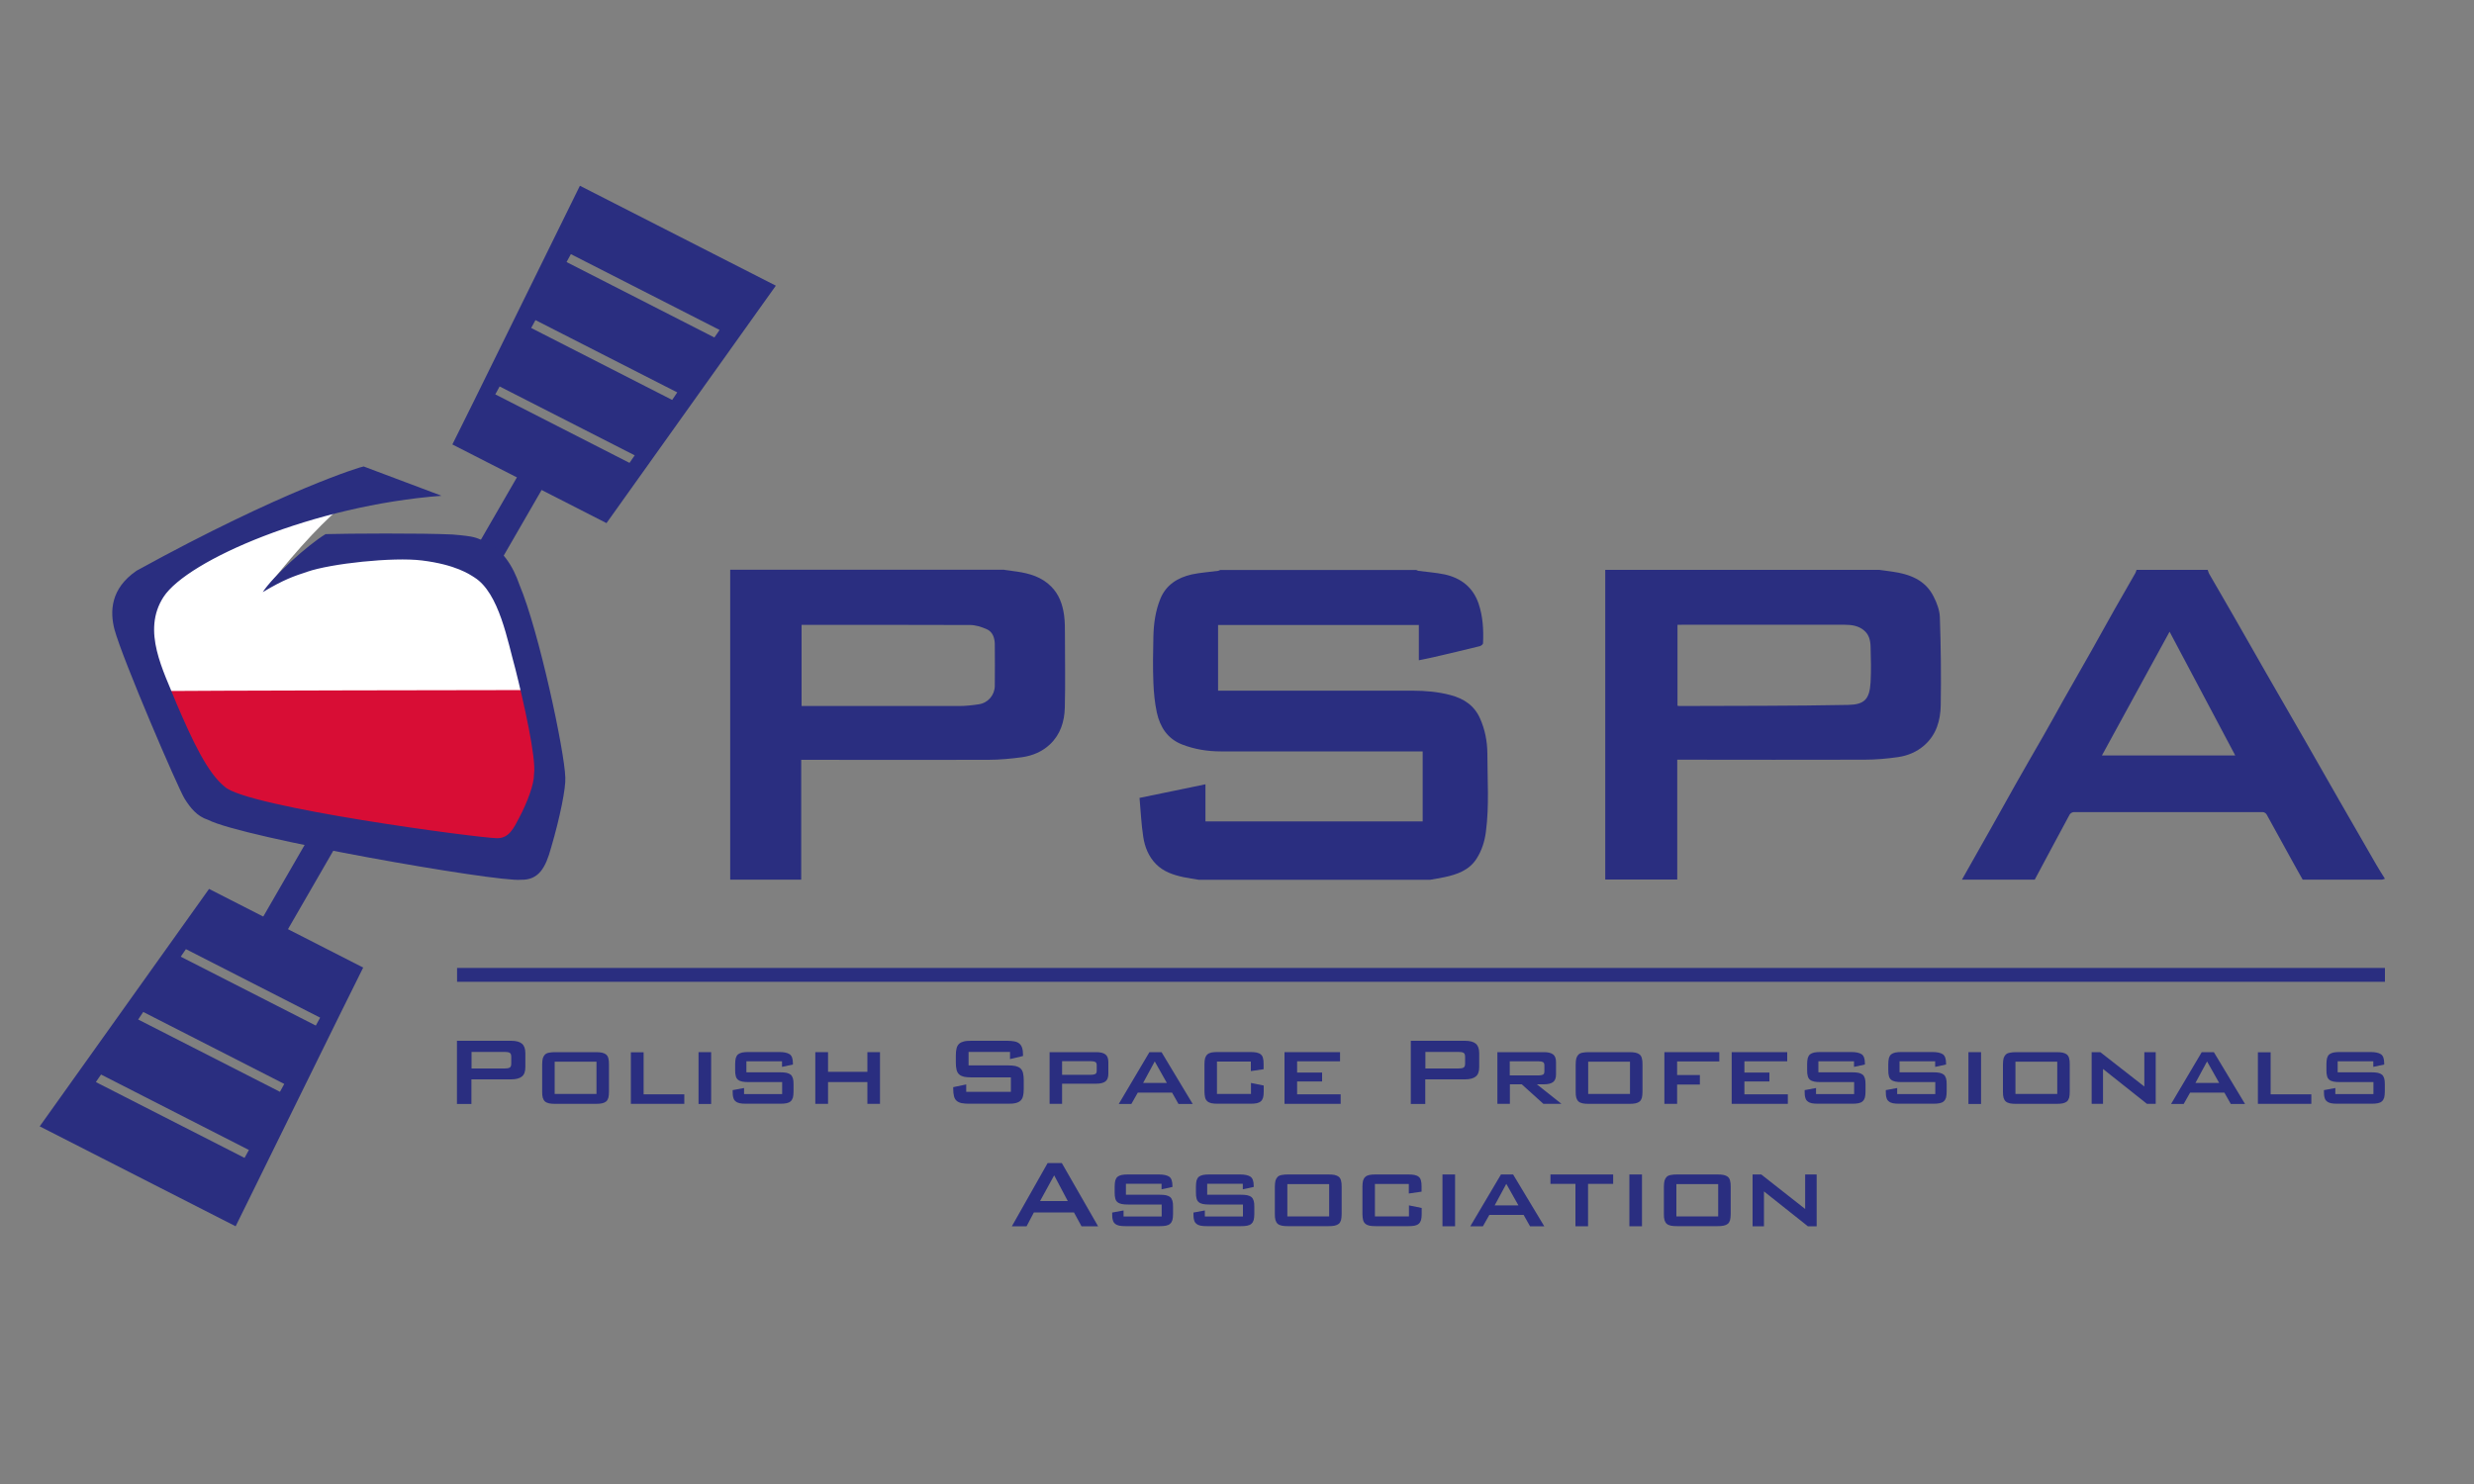 <svg xmlns="http://www.w3.org/2000/svg" xmlns:xlink="http://www.w3.org/1999/xlink" id="Warstwa_1" data-name="Warstwa 1" width="200" height="120" viewBox="0 0 200 120"><rect x="0" y="0" width="200" height="120" fill="#808080" stroke="none"/><defs><clipPath id="clippath"><rect x="-18.15" y="-4.76" width="236.3" height="129.52" style="fill: none;"></rect></clipPath><clipPath id="clippath-1"><rect x="-18.15" y="-4.76" width="236.3" height="129.52" style="fill: none;"></rect></clipPath><clipPath id="clippath-2"><rect x="-18.15" y="-4.76" width="236.3" height="129.52" style="fill: none;"></rect></clipPath><clipPath id="clippath-3"><rect x="-18.15" y="-4.76" width="236.3" height="129.52" style="fill: none;"></rect></clipPath><clipPath id="clippath-4"><rect x="10.67" y="40.47" width="32.12" height="17" style="fill: none;"></rect></clipPath><clipPath id="clippath-5"><rect x="-18.15" y="-4.76" width="236.3" height="129.52" style="fill: none;"></rect></clipPath><clipPath id="clippath-6"><rect x="-18.15" y="-4.76" width="236.3" height="129.52" style="fill: none;"></rect></clipPath></defs><g style="clip-path: url(#clippath);"><g style="clip-path: url(#clippath-1);"><path d="M96.9,71.14c-.41-.07-.81-.13-1.22-.21-.83-.18-1.62-.44-2.23-1.06-.6-.61-.91-1.39-1.03-2.21-.16-1.02-.2-2.06-.3-3.14,1.81-.37,3.55-.73,5.33-1.1v3h17.56v-5.66h-.4c-5.31,0-10.61.01-15.92,0-1.07,0-2.13-.17-3.13-.56-1.18-.46-1.78-1.41-2.04-2.58-.17-.79-.25-1.62-.28-2.43-.05-1.22-.03-2.45,0-3.67.02-1.06.16-2.1.56-3.09.46-1.14,1.4-1.72,2.54-1.98.69-.15,1.41-.19,2.12-.29.06,0,.12-.04.18-.07h15.85c.06.02.11.06.18.07.71.1,1.42.14,2.12.29,1.32.29,2.29,1.04,2.74,2.36.35,1.04.41,2.12.36,3.21,0,.08-.16.2-.26.23-1.26.31-2.52.61-3.78.9-.37.09-.73.15-1.15.24v-2.85h-16.23v5.31h.43c5.1,0,10.2,0,15.3,0,1.03,0,2.05.09,3.04.35,1.07.28,1.94.83,2.41,1.9.4.9.58,1.85.59,2.8,0,2.12.16,4.25-.12,6.37-.1.77-.33,1.5-.75,2.16-.6.94-1.57,1.28-2.6,1.5-.38.08-.77.14-1.15.21h-18.69Z" style="fill: #2a2e80;"></path><path d="M129.77,71.14v-25.06h22.15c.34.05.68.09,1.03.14,1.41.2,2.69.66,3.37,2.03.26.51.48,1.1.5,1.66.08,2.37.11,4.74.07,7.11-.02,1.23-.35,2.4-1.34,3.26-.61.53-1.34.83-2.11.94-.9.13-1.81.21-2.72.21-4.89.02-9.78,0-14.67,0h-.46v9.69h-5.81ZM135.61,50.51v6.56c.06,0,.09.02.13.02,4.56-.02,9.12,0,13.68-.09,1.3-.03,1.72-.45,1.8-1.84.05-.94.03-1.89,0-2.84-.01-.5-.11-1-.54-1.35-.44-.37-.99-.45-1.53-.45-4.4-.01-8.81,0-13.21,0h-.33Z" style="fill: #2a2e80;"></path><path d="M81.18,46.08c.34.05.68.09,1.03.14,1.03.15,2.01.44,2.77,1.21.63.63.92,1.44,1.04,2.31.07.51.07,1.03.07,1.54,0,1.98.04,3.97-.01,5.95-.03,1.11-.35,2.15-1.19,2.95-.63.6-1.42.93-2.27,1.05-.9.12-1.81.21-2.72.21-4.89.02-9.78,0-14.67,0h-.46v9.69h-5.74v-25.06h22.15ZM64.79,57.09h.32c4.14,0,8.28,0,12.42,0,.53,0,1.07-.06,1.6-.14.74-.11,1.28-.74,1.29-1.48,0-1.13.02-2.26,0-3.39-.01-.5-.17-1-.67-1.21-.42-.18-.88-.33-1.33-.33-4.42-.02-8.84-.01-13.25-.01h-.37v6.58Z" style="fill: #2a2e80;"></path><path d="M158.6,71.14c.8-1.42,1.6-2.83,2.4-4.25.64-1.14,1.28-2.29,1.92-3.43.74-1.31,1.49-2.61,2.24-3.91.54-.94,1.06-1.89,1.59-2.84.76-1.34,1.52-2.67,2.28-4.01.64-1.13,1.26-2.27,1.9-3.4.56-.99,1.14-1.98,1.7-2.97.04-.08.06-.17.09-.25h5.75c.05.13.08.26.15.37.66,1.15,1.34,2.3,2,3.46.86,1.5,1.71,3,2.57,4.5,1.03,1.8,2.08,3.6,3.11,5.4.95,1.66,1.89,3.32,2.84,4.97.98,1.71,1.97,3.43,2.96,5.14.22.39.47.76.7,1.14-.09.02-.18.07-.28.07-2.12,0-4.25,0-6.37,0-.34-.61-.69-1.22-1.02-1.83-.63-1.15-1.26-2.3-1.9-3.45-.05-.09-.2-.18-.3-.18-5.1,0-10.19,0-15.29,0-.11,0-.28.1-.33.2-.95,1.75-1.88,3.51-2.82,5.26h-5.88ZM175.39,51.08c-1.83,3.35-3.64,6.66-5.47,10.01h10.78c-1.78-3.35-3.53-6.66-5.31-10.01" style="fill: #2a2e80;"></path></g><rect x="9.91" y="56.43" width="44.48" height="2.24" transform="translate(-33.77 56.61) rotate(-60)" style="fill: #2a2e80;"></rect><g style="clip-path: url(#clippath-2);"><path d="M16.9,71.88c-.88,1.24-12.55,17.6-13.69,19.2l15.84,8.08c.6-1.19,9.7-19.75,10.31-20.92l-12.46-6.36ZM19.77,93.63l-12.02-6.13c.14-.2.27-.41.42-.61l11.95,6.1c-.12.22-.23.43-.35.64M22.64,88.29l-11.47-5.85c.14-.2.28-.41.41-.61l11.4,5.82c-.12.21-.23.43-.35.64M14.61,77.36c.14-.21.28-.41.42-.61l10.85,5.54c-.11.21-.23.43-.35.64l-10.92-5.57Z" style="fill: #2a2e80;"></path><path d="M49.03,42.3c.88-1.24,12.55-17.6,13.69-19.2l-15.84-8.08c-.6,1.19-9.7,19.75-10.31,20.92l12.46,6.36ZM46.15,20.55l12.02,6.13c-.14.2-.27.41-.42.61l-11.95-6.1c.12-.22.23-.43.35-.64M43.28,25.88l11.47,5.85c-.14.2-.28.41-.41.61l-11.4-5.82c.12-.21.23-.43.35-.64M51.31,36.82c-.14.21-.28.41-.42.61l-10.85-5.54c.11-.21.23-.43.35-.64l10.92,5.57Z" style="fill: #2a2e80;"></path></g><g style="clip-path: url(#clippath-3);"><g style="isolation: isolate;"><g style="clip-path: url(#clippath-4);"><path d="M28.15,40.47s0,0,0,0c.01,0,.02,0,0,0M41.55,51.75l-1.11-4.09-3.46-1.92-3.53-1.24-5.19-.32-6.74,3.41c2.82-3.58,4.78-5.57,6.64-7.12-.36.12-9.42,2.81-9.42,2.81l-4.53,3.13-2.38,1.62-1.14,2.57,2.29,6.86,4.38-.76,12.1-.57,9.82.1,3.53.1-1.24-4.58Z" style="fill: #fff; fill-rule: evenodd;"></path></g></g></g><g style="clip-path: url(#clippath-5);"><path d="M43.33,64.96c-.19.84-1.65,4.06-2.19,4.01-.05,0-21.65-3.94-21.87-4-.52-.14-3.82-3.21-3.92-3.31,0,0-3.05-5.78-2.52-5.78,1.47-.03,29.53-.09,30.47-.08.68,0,.22,8.31.03,9.16" style="fill: #d80d35;"></path></g><g style="clip-path: url(#clippath-6);"><path d="M35.69,40.09c-10.32.78-20.53,5.2-22.47,8.18-1.79,2.76,0,5.96,1.05,8.62,1.3,3.04,2.51,5.62,3.9,6.73,1.78,1.65,20.47,4.14,22.02,4.16.96,0,1.33-.79,1.8-1.69.63-1.2,1.19-2.67,1.18-3.48.2-1.29-.86-5.94-1.5-8.49-.64-2.28-1.31-6.17-3.32-7.43-.38-.24-1.49-1.03-4.24-1.37-2.35-.29-7.37.25-9.29.92-1.08.36-1.81.59-3.58,1.64.83-1.28,3.63-3.81,5.08-4.69,1.83-.05,7.73-.09,10.26.03,1.93.16,1.87.27,2.47.49,1.55.58,2.45,2.14,2.94,3.57,1.58,3.75,3.66,13.52,3.71,15.59.05.83-.42,3.19-1.15,5.68-.44,1.6-.99,2.63-2.45,2.59-1.93.2-22.51-3.4-25.29-4.85-.88-.28-1.42-.96-1.89-1.71-.51-.81-5.03-11.3-5.67-13.7-.36-1.41-.34-3.27,1.79-4.73,11.83-6.51,18.28-8.46,18.36-8.43,6.28,2.37,6.28,2.35,6.28,2.37" style="fill: #2a2e80;"></path><path d="M36.95,84.16h4.37c.4,0,.69.08.87.23.18.15.28.41.28.76v1.14c0,.36-.09.61-.28.76-.18.15-.48.23-.87.23h-3.21v1.99h-1.17v-5.11ZM38.12,85.04v1.36h2.67c.18,0,.32-.02.41-.07.09-.05.13-.16.13-.33v-.54c0-.17-.04-.28-.13-.33-.09-.05-.22-.07-.41-.07h-2.67Z" style="fill: #2a2e80;"></path><path d="M43.88,85.58c.04-.13.1-.23.18-.31.09-.08.2-.13.34-.15.14-.03.31-.04.51-.04h3.24c.2,0,.38.01.51.04.14.03.25.08.34.15.09.08.15.18.18.31.04.13.05.29.05.49v2.21c0,.2-.02.36-.05.49-.04.13-.1.23-.18.3-.09.07-.2.12-.34.15-.14.03-.31.04-.51.04h-3.24c-.21,0-.39-.01-.52-.04s-.25-.08-.33-.15c-.08-.07-.14-.17-.18-.3-.04-.13-.05-.29-.05-.49v-2.21c0-.2.02-.36.05-.49M48.22,85.85h-3.38v2.61h3.38v-2.61Z" style="fill: #2a2e80;"></path><polygon points="51 85.09 52.03 85.09 52.03 88.49 55.32 88.49 55.32 89.26 51 89.26 51 85.09" style="fill: #2a2e80;"></polygon><rect x="56.47" y="85.08" width="1.02" height="4.19" style="fill: #2a2e80;"></rect><path d="M60.34,85.83v.88h2.72c.2,0,.38.01.52.04.14.03.25.08.34.15.08.07.14.17.18.3.04.13.05.29.05.49v.57c0,.2-.02.36-.05.49-.04.13-.1.23-.18.3-.08.08-.2.13-.34.16-.14.03-.32.04-.52.04h-2.73c-.21,0-.39-.01-.53-.04-.14-.03-.25-.08-.34-.16-.09-.07-.15-.17-.18-.3-.04-.12-.05-.28-.05-.48v-.12l.92-.17v.49h3.08v-.97h-2.71c-.2,0-.38-.01-.52-.04-.14-.03-.26-.08-.34-.15-.09-.07-.15-.17-.18-.3-.04-.13-.05-.29-.05-.49v-.47c0-.2.02-.36.05-.49.04-.13.1-.23.18-.3.09-.07.2-.12.34-.15.14-.03.31-.04.52-.04h2.48c.38,0,.66.06.84.18.17.12.26.36.26.73v.1l-.88.19v-.45h-2.88Z" style="fill: #2a2e80;"></path><polygon points="65.91 85.08 66.94 85.08 66.94 86.67 70.12 86.67 70.12 85.08 71.14 85.08 71.14 89.26 70.12 89.26 70.12 87.5 66.94 87.5 66.94 89.26 65.91 89.26 65.91 85.08" style="fill: #2a2e80;"></polygon><path d="M78.3,85.05v1.1h3.19c.24,0,.44.02.6.05.16.04.3.1.4.19.1.09.17.21.21.37.04.16.06.36.06.59v.7c0,.24-.02.44-.06.59-.04.16-.11.28-.21.37-.1.09-.23.15-.4.19-.16.04-.37.05-.6.05h-3.16c-.24,0-.44-.02-.6-.05-.17-.04-.3-.1-.4-.19-.1-.09-.17-.21-.21-.37-.04-.16-.06-.36-.06-.59v-.14l1.05-.22v.6h3.61v-1.17h-3.19c-.24,0-.44-.02-.6-.05-.16-.04-.29-.1-.39-.19-.1-.09-.17-.21-.21-.37-.04-.16-.06-.36-.06-.59v-.56c0-.24.02-.44.06-.59.04-.16.11-.28.21-.37.1-.09.23-.15.39-.19.16-.04.36-.05.6-.05h2.9c.22,0,.42.02.58.05.16.03.29.09.4.18.1.09.18.2.22.35.05.15.07.33.07.54v.11l-1.05.25v-.58h-3.35Z" style="fill: #2a2e80;"></path><path d="M84.85,85.08h3.77c.34,0,.58.06.74.18.16.12.24.33.24.63v.93c0,.3-.08.51-.24.63-.16.12-.41.18-.74.18h-2.76v1.63h-1.01v-4.19ZM85.86,85.8v1.11h2.33c.15,0,.27-.02.35-.06.08-.04.12-.13.12-.27v-.44c0-.14-.04-.23-.12-.27-.08-.04-.19-.06-.35-.06h-2.33Z" style="fill: #2a2e80;"></path><path d="M92.92,85.08h.98l2.52,4.19h-1.15l-.52-.92h-2.77l-.52.92h-1.02l2.48-4.19ZM94.33,87.57l-.98-1.74-.94,1.74h1.92Z" style="fill: #2a2e80;"></path><path d="M98.38,85.85v2.61h2.75v-.89l1.03.21v.49c0,.2-.02.36-.05.48-.04.13-.1.23-.18.3-.09.08-.2.13-.34.16-.14.03-.32.04-.52.04h-2.61c-.21,0-.39-.01-.52-.04-.14-.03-.25-.08-.34-.16-.09-.08-.15-.18-.18-.31-.03-.13-.05-.29-.05-.48v-2.21c0-.2.02-.36.05-.48.04-.13.1-.23.18-.3.08-.08.19-.13.33-.16.14-.03.31-.04.52-.04h2.61c.2,0,.38.01.52.04.14.03.26.08.34.15.09.07.15.17.18.3.04.13.05.29.05.49v.41l-1.03.15v-.77h-2.75Z" style="fill: #2a2e80;"></path><polygon points="103.84 85.08 108.33 85.08 108.33 85.82 104.86 85.82 104.86 86.73 106.88 86.73 106.88 87.45 104.86 87.45 104.86 88.49 108.38 88.49 108.38 89.26 103.84 89.26 103.84 85.08" style="fill: #2a2e80;"></polygon><path d="M114.06,84.16h4.37c.4,0,.69.08.87.23.18.15.28.41.28.76v1.14c0,.36-.09.61-.28.76-.18.15-.48.23-.87.23h-3.21v1.99h-1.17v-5.11ZM115.23,85.04v1.36h2.67c.18,0,.32-.02.41-.07.09-.05.13-.16.13-.33v-.54c0-.17-.04-.28-.13-.33-.09-.05-.22-.07-.41-.07h-2.67Z" style="fill: #2a2e80;"></path><path d="M121.04,85.08h3.77c.34,0,.58.06.74.18.16.12.24.33.24.63v.99c0,.29-.08.5-.24.62-.16.12-.41.18-.74.18h-.57l1.99,1.58h-1.46l-1.75-1.58h-.96v1.58h-1.01v-4.19ZM122.05,85.8v1.16h2.33c.15,0,.27-.02.35-.06.08-.04.12-.13.12-.27v-.48c0-.14-.04-.23-.12-.27-.08-.04-.19-.06-.35-.06h-2.33Z" style="fill: #2a2e80;"></path><path d="M127.43,85.58c.04-.13.1-.23.18-.31.09-.08.2-.13.34-.15.14-.03.31-.04.51-.04h3.24c.2,0,.38.01.51.04.14.03.25.08.34.15.09.08.15.18.18.31.04.13.05.29.05.49v2.21c0,.2-.02.36-.05.49-.04.13-.1.23-.18.3-.09.07-.2.12-.34.15-.14.03-.31.04-.51.04h-3.24c-.21,0-.39-.01-.52-.04-.14-.03-.25-.08-.33-.15-.08-.07-.14-.17-.18-.3-.04-.13-.05-.29-.05-.49v-2.21c0-.2.02-.36.05-.49M131.77,85.85h-3.38v2.61h3.38v-2.61Z" style="fill: #2a2e80;"></path><polygon points="134.55 85.08 138.99 85.08 138.99 85.83 135.58 85.83 135.58 86.93 137.42 86.93 137.42 87.7 135.58 87.7 135.58 89.26 134.55 89.26 134.55 85.08" style="fill: #2a2e80;"></polygon><polygon points="139.99 85.08 144.48 85.08 144.48 85.82 141.02 85.82 141.02 86.73 143.04 86.73 143.04 87.45 141.02 87.45 141.02 88.49 144.53 88.49 144.53 89.26 139.99 89.26 139.99 85.08" style="fill: #2a2e80;"></polygon><path d="M147,85.83v.88h2.72c.2,0,.38.01.52.04.14.03.25.08.34.15.08.07.14.17.18.3.04.13.05.29.05.49v.57c0,.2-.02.36-.05.49-.04.13-.1.23-.18.3-.08.08-.2.13-.34.16-.14.03-.32.04-.52.04h-2.73c-.21,0-.39-.01-.53-.04-.14-.03-.25-.08-.34-.16-.09-.07-.15-.17-.18-.3-.04-.12-.05-.28-.05-.48v-.12l.92-.17v.49h3.08v-.97h-2.71c-.2,0-.38-.01-.52-.04-.14-.03-.26-.08-.34-.15-.09-.07-.15-.17-.18-.3-.04-.13-.05-.29-.05-.49v-.47c0-.2.02-.36.05-.49.04-.13.1-.23.18-.3.09-.07.2-.12.34-.15.14-.03.31-.04.52-.04h2.48c.38,0,.66.06.84.18.17.12.26.36.26.73v.1l-.88.19v-.45h-2.88Z" style="fill: #2a2e80;"></path><path d="M153.56,85.83v.88h2.72c.2,0,.38.01.52.04.14.03.25.08.34.15.08.07.14.17.18.3.04.13.05.29.05.49v.57c0,.2-.02.36-.05.49-.04.13-.1.23-.18.3-.08.08-.2.13-.34.16-.14.03-.32.04-.52.04h-2.73c-.21,0-.39-.01-.53-.04-.14-.03-.25-.08-.34-.16-.09-.07-.15-.17-.18-.3-.04-.12-.05-.28-.05-.48v-.12l.92-.17v.49h3.08v-.97h-2.71c-.2,0-.38-.01-.52-.04-.14-.03-.26-.08-.34-.15-.09-.07-.15-.17-.18-.3-.04-.13-.05-.29-.05-.49v-.47c0-.2.02-.36.05-.49.04-.13.1-.23.18-.3.09-.07.2-.12.34-.15.14-.03.31-.04.52-.04h2.48c.38,0,.66.06.84.18.17.12.26.36.26.73v.1l-.88.19v-.45h-2.88Z" style="fill: #2a2e80;"></path><rect x="159.13" y="85.08" width="1.02" height="4.19" style="fill: #2a2e80;"></rect><path d="M161.97,85.58c.04-.13.1-.23.18-.31.09-.08.2-.13.34-.15.14-.03.31-.04.51-.04h3.24c.2,0,.38.01.51.04.14.03.25.08.34.15.09.08.15.18.18.31.04.13.05.29.05.49v2.21c0,.2-.02.36-.05.49-.04.13-.1.23-.18.3-.09.07-.2.12-.34.15-.14.03-.31.04-.51.04h-3.24c-.21,0-.39-.01-.52-.04s-.25-.08-.33-.15c-.08-.07-.14-.17-.18-.3-.04-.13-.05-.29-.05-.49v-2.21c0-.2.02-.36.05-.49M166.31,85.85h-3.38v2.61h3.38v-2.61Z" style="fill: #2a2e80;"></path><polygon points="169.09 85.08 169.79 85.08 173.35 87.86 173.35 85.08 174.27 85.08 174.27 89.26 173.56 89.26 170.01 86.44 170.01 89.26 169.09 89.26 169.09 85.08" style="fill: #2a2e80;"></polygon><path d="M177.99,85.08h.98l2.52,4.19h-1.15l-.52-.92h-2.77l-.52.92h-1.02l2.48-4.19ZM179.4,87.57l-.98-1.74-.94,1.74h1.92Z" style="fill: #2a2e80;"></path><polygon points="182.53 85.09 183.56 85.09 183.56 88.49 186.85 88.49 186.85 89.26 182.53 89.26 182.53 85.09" style="fill: #2a2e80;"></polygon><path d="M188.98,85.83v.88h2.72c.2,0,.38.01.52.04.14.03.25.08.34.15.08.07.14.17.18.3.04.13.05.29.05.49v.57c0,.2-.02.36-.05.49-.04.13-.1.23-.18.3-.08.08-.2.13-.34.16-.14.03-.32.04-.52.04h-2.73c-.21,0-.39-.01-.53-.04-.14-.03-.25-.08-.34-.16-.09-.07-.15-.17-.18-.3-.04-.12-.05-.28-.05-.48v-.12l.92-.17v.49h3.08v-.97h-2.71c-.2,0-.38-.01-.52-.04-.14-.03-.26-.08-.34-.15-.09-.07-.15-.17-.18-.3-.04-.13-.05-.29-.05-.49v-.47c0-.2.02-.36.05-.49.04-.13.1-.23.18-.3.09-.07.2-.12.34-.15.14-.03.32-.04.52-.04h2.48c.38,0,.66.06.84.18.17.12.26.36.26.73v.1l-.88.19v-.45h-2.88Z" style="fill: #2a2e80;"></path><path d="M84.69,94.05h1.15l2.93,5.11h-1.34l-.61-1.12h-3.24l-.59,1.12h-1.19l2.89-5.11ZM86.32,97.12l-1.1-2.08-1.14,2.08h2.24Z" style="fill: #2a2e80;"></path><path d="M91.02,95.73v.88h2.72c.2,0,.38.01.52.04.14.03.25.08.34.15.08.07.14.17.18.3.04.13.05.29.05.49v.57c0,.2-.02.36-.05.49-.04.13-.1.23-.18.3-.08.08-.2.13-.34.16-.14.03-.32.04-.52.04h-2.73c-.21,0-.39-.01-.53-.04-.14-.03-.25-.08-.34-.16-.09-.07-.15-.17-.18-.3-.04-.12-.05-.28-.05-.48v-.12l.92-.17v.49h3.08v-.97h-2.71c-.2,0-.38-.01-.52-.04-.14-.03-.26-.08-.34-.15-.09-.07-.15-.17-.18-.3-.04-.13-.05-.29-.05-.49v-.47c0-.2.02-.36.05-.49.04-.13.1-.23.18-.3.09-.07.2-.12.34-.15.14-.03.32-.04.52-.04h2.48c.38,0,.66.06.84.18.17.12.26.36.26.73v.1l-.88.19v-.45h-2.88Z" style="fill: #2a2e80;"></path><path d="M97.59,95.73v.88h2.72c.2,0,.38.01.52.04.14.03.25.08.34.15.08.07.14.17.18.3.04.13.05.29.05.49v.57c0,.2-.02.36-.05.49-.04.13-.1.23-.18.3-.08.08-.2.13-.34.16-.14.03-.32.04-.52.04h-2.73c-.21,0-.39-.01-.53-.04-.14-.03-.25-.08-.34-.16-.09-.07-.15-.17-.18-.3-.04-.12-.05-.28-.05-.48v-.12l.92-.17v.49h3.08v-.97h-2.71c-.2,0-.38-.01-.52-.04-.14-.03-.26-.08-.34-.15-.09-.07-.15-.17-.18-.3-.04-.13-.05-.29-.05-.49v-.47c0-.2.02-.36.05-.49.04-.13.1-.23.18-.3.09-.07.2-.12.34-.15.14-.03.32-.04.52-.04h2.48c.38,0,.66.06.84.18.17.12.26.36.26.73v.1l-.88.19v-.45h-2.88Z" style="fill: #2a2e80;"></path><path d="M103.11,95.47c.04-.13.1-.23.18-.31.09-.08.2-.13.34-.15.14-.03.31-.04.51-.04h3.24c.2,0,.38.01.51.04.14.03.25.08.34.15.09.08.15.18.18.31.04.13.05.29.05.49v2.21c0,.2-.02.36-.05.49-.04.13-.1.23-.18.3-.09.07-.2.12-.34.15-.14.03-.31.04-.51.04h-3.24c-.21,0-.39-.01-.52-.04-.14-.03-.25-.08-.33-.15-.08-.07-.14-.17-.18-.3-.04-.13-.05-.29-.05-.49v-2.21c0-.2.02-.36.05-.49M107.45,95.75h-3.38v2.61h3.38v-2.61Z" style="fill: #2a2e80;"></path><path d="M111.15,95.75v2.61h2.75v-.89l1.03.21v.49c0,.2-.02.36-.05.48-.04.13-.1.23-.18.3-.09.08-.2.13-.34.16-.14.03-.32.04-.52.04h-2.61c-.21,0-.39-.01-.52-.04-.14-.03-.25-.08-.34-.16-.09-.08-.15-.18-.18-.31-.03-.13-.05-.29-.05-.48v-2.21c0-.2.02-.36.05-.48.04-.13.1-.23.18-.3.08-.08.19-.13.33-.16.14-.03.31-.04.52-.04h2.61c.2,0,.38.01.52.04.14.03.26.08.34.15.09.07.15.17.18.3.04.13.05.29.05.49v.41l-1.03.15v-.77h-2.75Z" style="fill: #2a2e80;"></path><rect x="116.61" y="94.97" width="1.02" height="4.19" style="fill: #2a2e80;"></rect><path d="M121.34,94.97h.98l2.52,4.19h-1.15l-.52-.92h-2.77l-.52.92h-1.02l2.48-4.19ZM122.75,97.47l-.98-1.74-.94,1.74h1.92Z" style="fill: #2a2e80;"></path><polygon points="128.38 99.16 127.36 99.16 127.36 95.73 125.34 95.73 125.34 94.97 130.41 94.97 130.41 95.73 128.38 95.73 128.38 99.16" style="fill: #2a2e80;"></polygon><rect x="131.72" y="94.97" width="1.02" height="4.19" style="fill: #2a2e80;"></rect><path d="M134.56,95.47c.04-.13.1-.23.18-.31.09-.08.2-.13.34-.15.14-.03.31-.04.51-.04h3.24c.2,0,.38.01.51.04.14.03.25.08.34.15.09.08.15.18.18.31.04.13.05.29.05.49v2.21c0,.2-.02.36-.05.49-.04.13-.1.23-.18.3-.09.07-.2.12-.34.15-.14.03-.31.04-.51.04h-3.24c-.21,0-.39-.01-.52-.04-.14-.03-.25-.08-.33-.15-.08-.07-.14-.17-.18-.3-.04-.13-.05-.29-.05-.49v-2.21c0-.2.02-.36.05-.49M138.9,95.75h-3.38v2.61h3.38v-2.61Z" style="fill: #2a2e80;"></path><polygon points="141.68 94.97 142.38 94.97 145.93 97.76 145.93 94.97 146.86 94.97 146.86 99.16 146.15 99.16 142.6 96.34 142.6 99.16 141.68 99.16 141.68 94.97" style="fill: #2a2e80;"></polygon><rect x="36.95" y="78.27" width="155.85" height="1.12" style="fill: #2a2e80;"></rect></g></g></svg>